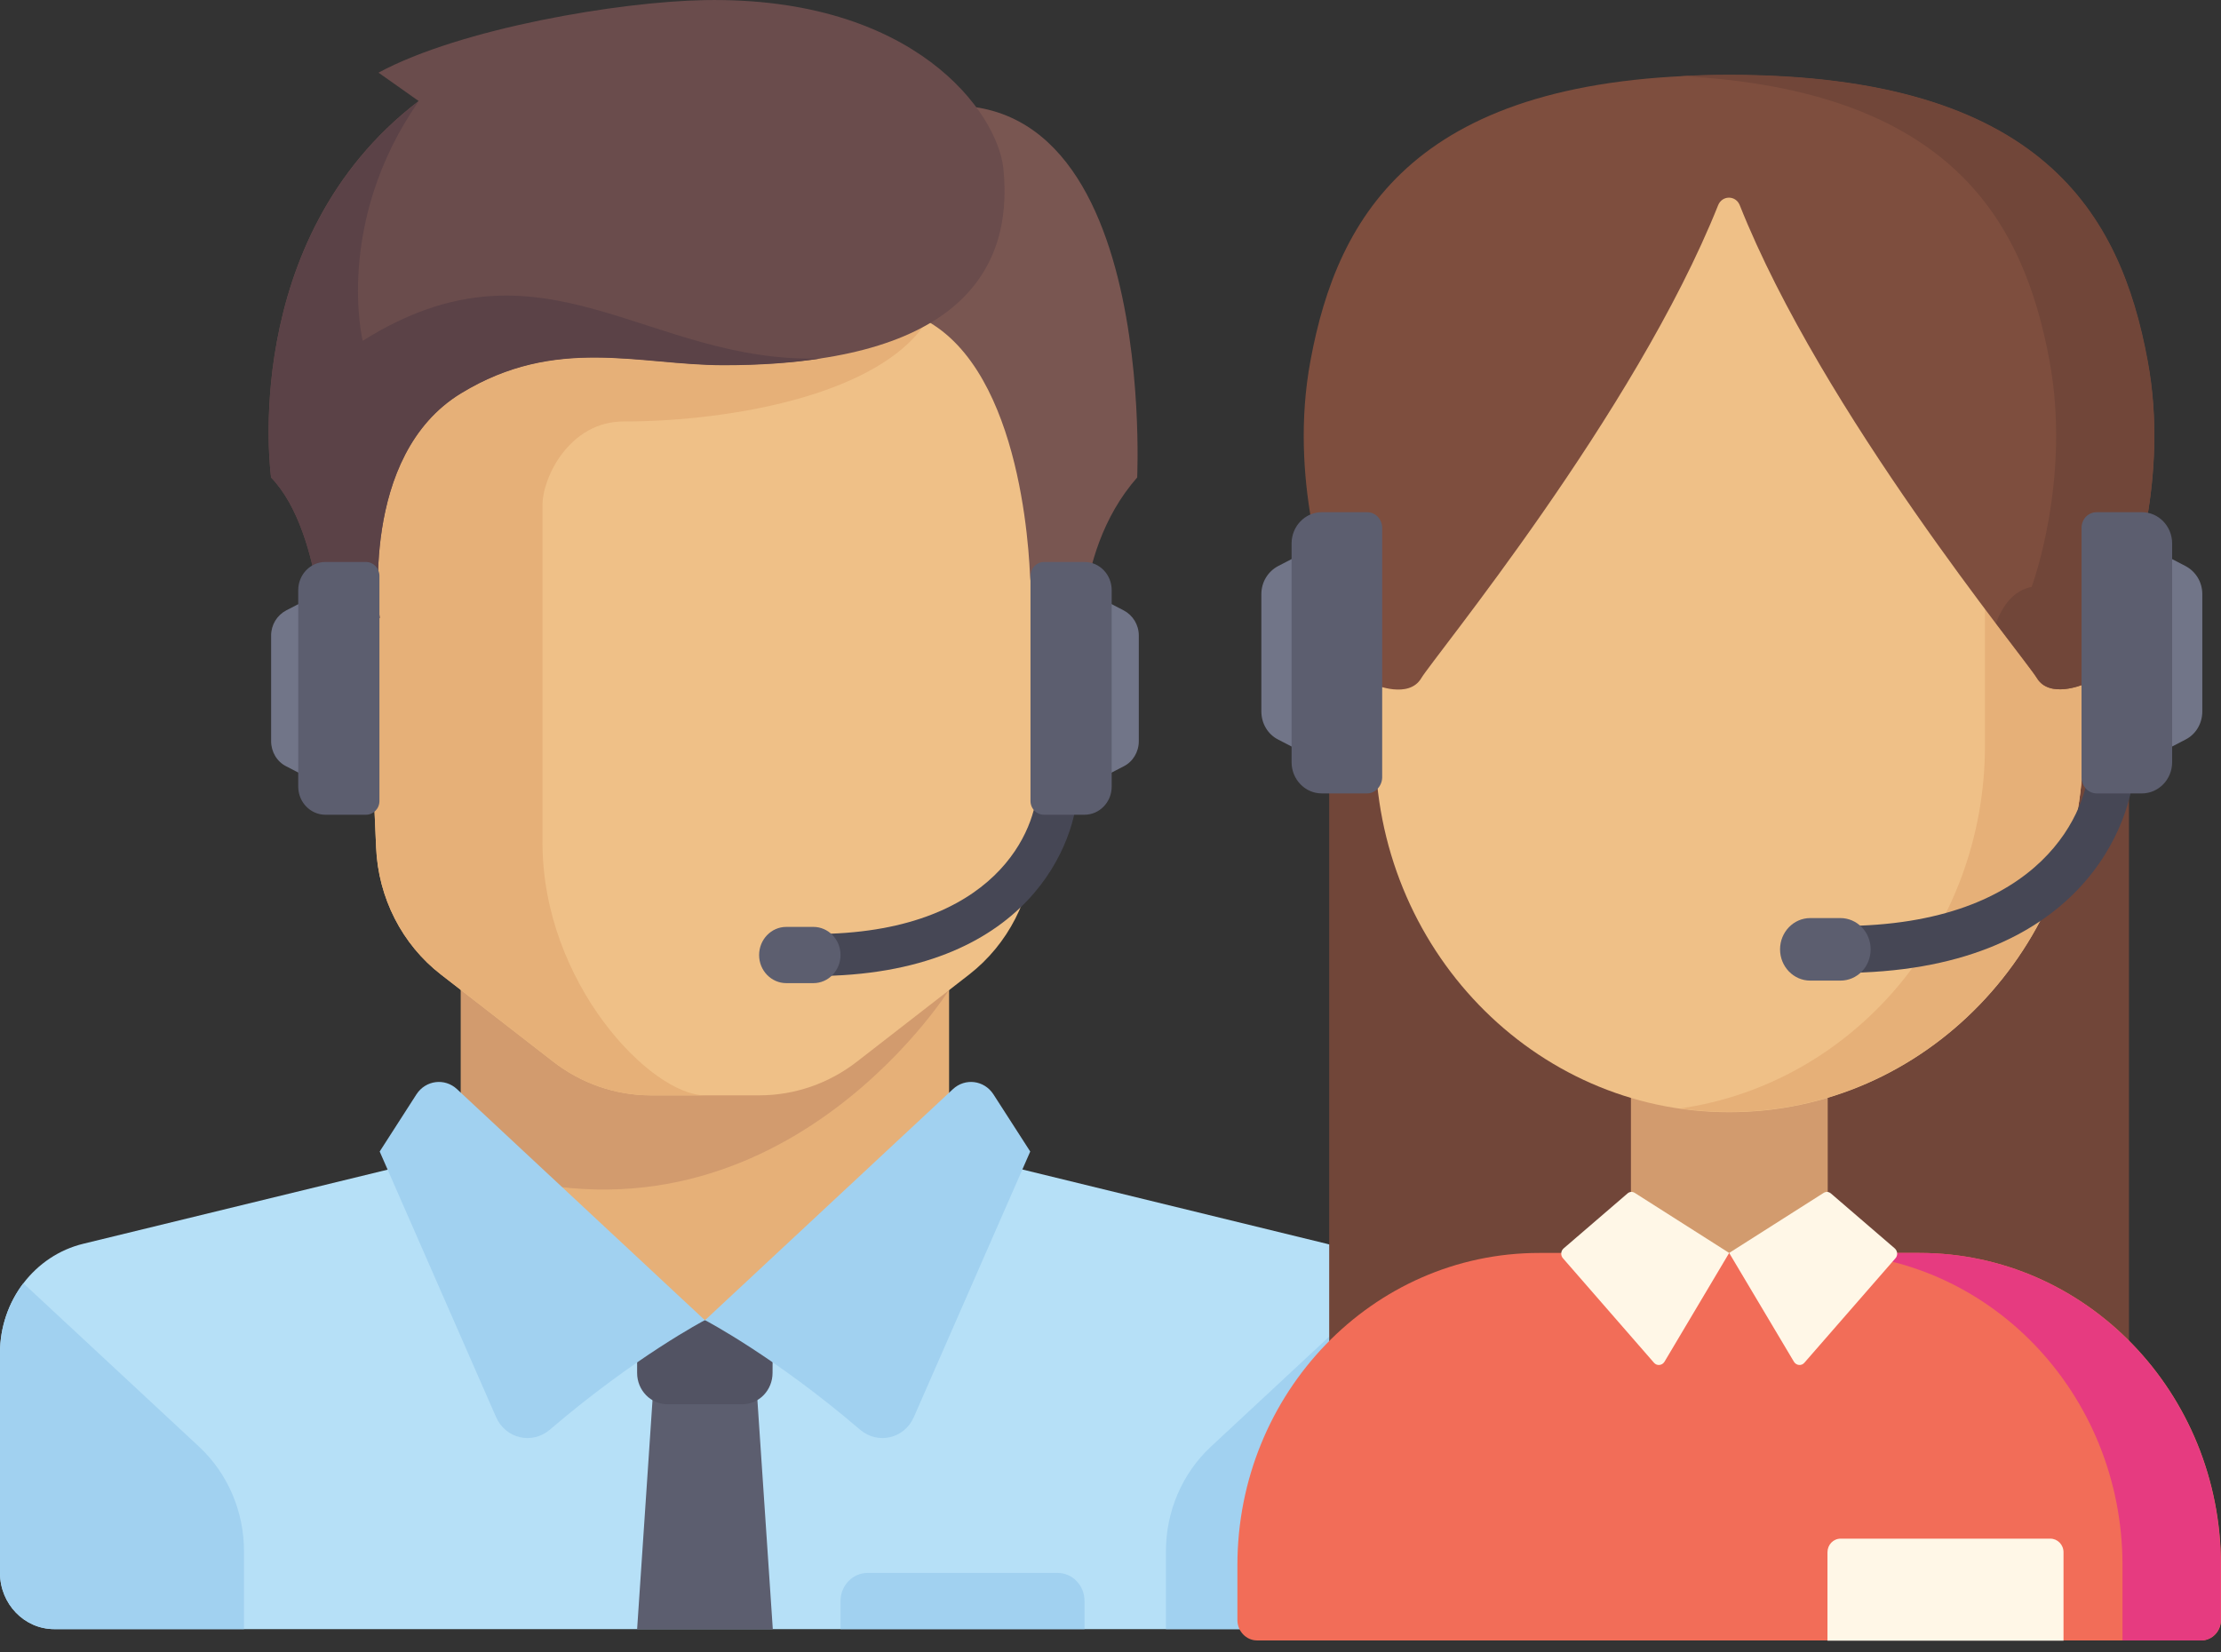 <svg width="43" height="32" viewBox="0 0 43 32" fill="none" xmlns="http://www.w3.org/2000/svg">
<rect x="0" y="0" width="43" height="32" fill="#333333" stroke="none"/>
<path d="M6.3 15.233L5.541 14.84C5.363 14.751 5.249 14.561 5.249 14.353V12.308C5.249 12.1 5.363 11.915 5.541 11.821L6.3 11.428V15.233Z" fill="#717588"/>
<path d="M18.375 22.3V18.495H8.923V22.3L13.647 26.655L18.375 22.3Z" fill="#E6B078"/>
<path d="M25.68 24.085L19.184 22.499C19.088 22.475 18.996 22.433 18.91 22.385L13.646 25.566L8.589 22.234C8.457 22.362 8.297 22.456 8.109 22.504L1.617 24.085C0.672 24.312 0 25.192 0 26.2V30.46C0 31.061 0.471 31.549 1.051 31.549H26.247C26.827 31.549 27.298 31.061 27.298 30.46V26.2C27.298 25.192 26.626 24.312 25.68 24.085Z" fill="#B6E0F7"/>
<path d="M8.923 18.495V22.513C14.876 24.733 18.371 19.176 18.371 19.176V18.499L8.923 18.495Z" fill="#D29B6E"/>
<path d="M6.825 5.985L7.282 16.412C7.323 17.387 7.785 18.291 8.538 18.873L10.709 20.558C11.252 20.98 11.915 21.212 12.6 21.212H14.701C15.382 21.212 16.045 20.984 16.593 20.558L18.763 18.873C19.517 18.286 19.978 17.387 20.019 16.412L20.476 5.985C20.472 5.985 6.825 5.985 6.825 5.985Z" fill="#EFC087"/>
<path d="M12.075 8.162C14.176 8.162 17.324 7.618 18.073 5.985H6.825L7.282 16.412C7.323 17.387 7.785 18.291 8.538 18.873L10.709 20.558C11.252 20.98 11.915 21.212 12.6 21.212H13.651C12.6 21.212 10.503 19.034 10.503 16.317C10.503 14.987 10.503 11.423 10.503 9.79C10.498 9.251 11.024 8.162 12.075 8.162Z" fill="#E6B078"/>
<path d="M3.856 28.018L0.452 24.851C0.169 25.225 0 25.699 0 26.2V30.46C0 31.061 0.471 31.549 1.051 31.549H4.724V30.044C4.724 29.267 4.409 28.534 3.856 28.018Z" fill="#A1D1F0"/>
<path d="M23.441 28.018L26.845 24.851C27.128 25.225 27.297 25.694 27.297 26.2V30.46C27.297 31.061 26.827 31.549 26.246 31.549H22.573V30.044C22.573 29.267 22.889 28.534 23.441 28.018Z" fill="#A1D1F0"/>
<path d="M14.962 31.549H12.335L12.664 26.655H14.633L14.962 31.549Z" fill="#5C5E6F"/>
<path d="M14.962 25.566H12.335V26.588C12.335 26.925 12.6 27.194 12.92 27.194H14.373C14.697 27.194 14.957 26.92 14.957 26.588L14.962 25.566Z" fill="#525363"/>
<path d="M8.849 21.093L13.646 25.566C13.646 25.566 12.303 26.267 10.645 27.687C10.302 27.98 9.786 27.862 9.603 27.44L7.351 22.3L8.063 21.192C8.241 20.918 8.612 20.871 8.849 21.093Z" fill="#A1D1F0"/>
<path d="M18.448 21.093L13.65 25.566C13.65 25.566 14.994 26.267 16.652 27.687C16.995 27.98 17.511 27.862 17.694 27.44L19.946 22.3L19.233 21.192C19.055 20.918 18.685 20.871 18.448 21.093Z" fill="#A1D1F0"/>
<path d="M16.831 2.382L17.325 5.984C19.572 6.448 19.897 10.102 19.942 11.144C19.951 11.333 20.011 11.518 20.107 11.674L20.966 13.051C20.966 13.051 20.673 10.775 22.017 9.246C22.012 9.25 22.473 0.205 16.831 2.382Z" fill="#795651"/>
<path d="M7.328 1.407L8.105 1.956C4.596 4.64 5.249 9.246 5.249 9.246C6.3 10.334 6.3 13.051 6.3 13.051L7.351 11.963C7.351 11.963 6.944 8.82 8.927 7.613C10.764 6.491 12.372 7.068 14.012 7.068C18.407 7.068 19.64 5.35 19.426 3.263C19.311 2.184 17.717 -0.069 13.646 0.002C12.006 0.03 8.922 0.546 7.328 1.407Z" fill="#6A4C4C"/>
<path d="M7.022 6.6C7.022 6.6 6.465 4.323 8.105 1.961C4.596 4.645 5.249 9.25 5.249 9.25C6.3 10.339 6.3 13.056 6.3 13.056L7.351 11.967C7.351 11.967 6.944 8.824 8.927 7.617C10.764 6.496 12.372 7.073 14.012 7.073C14.729 7.073 15.351 7.026 15.903 6.941C12.518 7.054 10.521 4.399 7.022 6.6Z" fill="#5B4247"/>
<path d="M7.086 15.778H6.3C6.012 15.778 5.774 15.536 5.774 15.233V11.428C5.774 11.13 6.007 10.883 6.3 10.883H7.086C7.232 10.883 7.346 11.007 7.346 11.153V15.503C7.351 15.655 7.232 15.778 7.086 15.778Z" fill="#5C5E6F"/>
<path d="M15.748 18.902V18.088C19.302 18.088 20.079 16.029 20.079 15.233H20.865C20.865 16.251 19.947 18.902 15.748 18.902Z" fill="#464755"/>
<path d="M15.748 19.039H15.223C14.935 19.039 14.697 18.798 14.697 18.495C14.697 18.197 14.93 17.95 15.223 17.95H15.748C16.036 17.95 16.273 18.192 16.273 18.495C16.273 18.793 16.04 19.039 15.748 19.039Z" fill="#5C5E6F"/>
<path d="M20.997 15.233L21.756 14.84C21.934 14.751 22.048 14.561 22.048 14.353V12.308C22.048 12.1 21.934 11.915 21.756 11.821L20.997 11.428V15.233Z" fill="#717588"/>
<path d="M20.212 15.778H20.997C21.285 15.778 21.523 15.536 21.523 15.233V11.428C21.523 11.13 21.29 10.883 20.997 10.883H20.212C20.066 10.883 19.951 11.007 19.951 11.153V15.503C19.947 15.655 20.066 15.778 20.212 15.778Z" fill="#5C5E6F"/>
<path d="M20.472 30.46H16.799C16.511 30.46 16.273 30.702 16.273 31.005V31.549H20.997V31.005C20.997 30.702 20.764 30.46 20.472 30.46Z" fill="#A1D1F0"/>
<path d="M25.734 13.592H41.218V27.663H25.734V13.592Z" fill="#714639"/>
<path d="M31.576 20.456H35.386V27.033H31.576V20.456Z" fill="#D29B6E"/>
<path d="M26.625 14.442V9.164C26.625 5.467 29.52 2.467 33.089 2.467H33.868C37.437 2.467 40.332 5.467 40.332 9.164V14.442C40.332 18.36 37.265 21.538 33.483 21.538H33.474C29.692 21.538 26.625 18.36 26.625 14.442Z" fill="#EFC087"/>
<path d="M33.868 2.467H33.089C32.899 2.467 32.713 2.477 32.527 2.491C35.831 2.785 38.43 5.659 38.43 9.164V14.438C38.43 18.024 35.864 20.99 32.527 21.466C32.838 21.509 33.154 21.533 33.474 21.533H33.483C37.265 21.533 40.332 18.356 40.332 14.438V9.164C40.332 5.467 37.437 2.467 33.868 2.467Z" fill="#E6B078"/>
<path d="M29.799 24.264H37.163C40.388 24.264 43 26.971 43 30.312V31.374C43 31.59 42.828 31.768 42.62 31.768H24.337C24.129 31.768 23.957 31.59 23.957 31.374V30.312C23.957 26.975 26.574 24.264 29.799 24.264Z" fill="#F26D58"/>
<path d="M37.158 24.264H35.256C38.481 24.264 41.093 26.971 41.093 30.312V31.768H42.615C42.824 31.768 42.996 31.59 42.996 31.374V30.312C43 26.975 40.383 24.264 37.158 24.264Z" fill="#E63B80"/>
<path d="M31.506 23.115L30.272 24.177C30.216 24.226 30.212 24.312 30.258 24.365L32.021 26.389C32.077 26.456 32.179 26.447 32.226 26.37L33.478 24.264L31.65 23.101C31.604 23.072 31.548 23.076 31.506 23.115Z" fill="#FFF7E7"/>
<path d="M35.451 23.115L36.685 24.177C36.74 24.226 36.745 24.312 36.699 24.365L34.935 26.389C34.88 26.456 34.778 26.447 34.731 26.37L33.478 24.264L35.307 23.101C35.353 23.072 35.409 23.076 35.451 23.115Z" fill="#FFF7E7"/>
<path d="M41.232 11.366C40.332 11.534 40.327 13.255 40.327 13.255C40.327 13.255 39.673 13.534 39.432 13.13C39.204 12.746 35.283 8.001 33.682 3.972C33.604 3.78 33.344 3.78 33.265 3.972C31.655 8.006 27.743 12.746 27.516 13.135C27.274 13.539 26.62 13.26 26.62 13.26C26.62 13.26 26.616 11.539 25.715 11.371C25.715 11.371 24.94 9.294 25.372 6.982C25.896 4.155 27.414 1.453 33.474 1.453C39.534 1.453 41.051 4.155 41.575 6.982C42.011 9.289 41.232 11.366 41.232 11.366Z" fill="#7E4E3E"/>
<path d="M41.58 6.977C41.056 4.15 39.539 1.448 33.479 1.448C33.149 1.448 32.829 1.458 32.527 1.472C37.794 1.741 39.181 4.304 39.678 6.977C40.109 9.289 39.334 11.366 39.334 11.366C38.986 11.433 38.773 11.726 38.643 12.068C39.084 12.649 39.381 13.034 39.441 13.13C39.682 13.534 40.337 13.255 40.337 13.255C40.337 13.255 40.341 11.534 41.242 11.366C41.232 11.366 42.012 9.289 41.58 6.977Z" fill="#714639"/>
<path d="M35.381 31.773V30.061C35.381 29.917 35.492 29.797 35.636 29.797H39.696C39.835 29.797 39.951 29.913 39.951 30.061V31.773H35.381Z" fill="#FFF7E7"/>
<path d="M25.59 14.76L24.746 14.322C24.546 14.221 24.421 14.01 24.421 13.779V11.505C24.421 11.274 24.546 11.068 24.746 10.962L25.59 10.524V14.76Z" fill="#717588"/>
<path d="M26.468 15.365H25.59C25.27 15.365 25.006 15.096 25.006 14.76V10.524C25.006 10.193 25.266 9.919 25.59 9.919H26.468C26.63 9.919 26.76 10.053 26.76 10.222V15.058C26.755 15.226 26.625 15.365 26.468 15.365Z" fill="#5C5E6F"/>
<path d="M35.631 18.841V17.933C39.58 17.933 40.447 15.639 40.447 14.76H41.324C41.324 15.894 40.299 18.841 35.631 18.841Z" fill="#464755"/>
<path d="M35.632 18.99H35.047C34.727 18.99 34.463 18.721 34.463 18.384C34.463 18.053 34.723 17.779 35.047 17.779H35.632C35.952 17.779 36.217 18.048 36.217 18.384C36.217 18.721 35.957 18.99 35.632 18.99Z" fill="#5C5E6F"/>
<path d="M41.469 14.76L42.313 14.322C42.513 14.221 42.638 14.01 42.638 13.779V11.505C42.638 11.274 42.513 11.068 42.313 10.962L41.469 10.524V14.76Z" fill="#717588"/>
<path d="M40.592 15.365H41.469C41.789 15.365 42.054 15.096 42.054 14.76V10.524C42.054 10.193 41.794 9.919 41.469 9.919H40.592C40.43 9.919 40.3 10.053 40.3 10.222V15.058C40.3 15.226 40.434 15.365 40.592 15.365Z" fill="#5C5E6F"/>
</svg>
